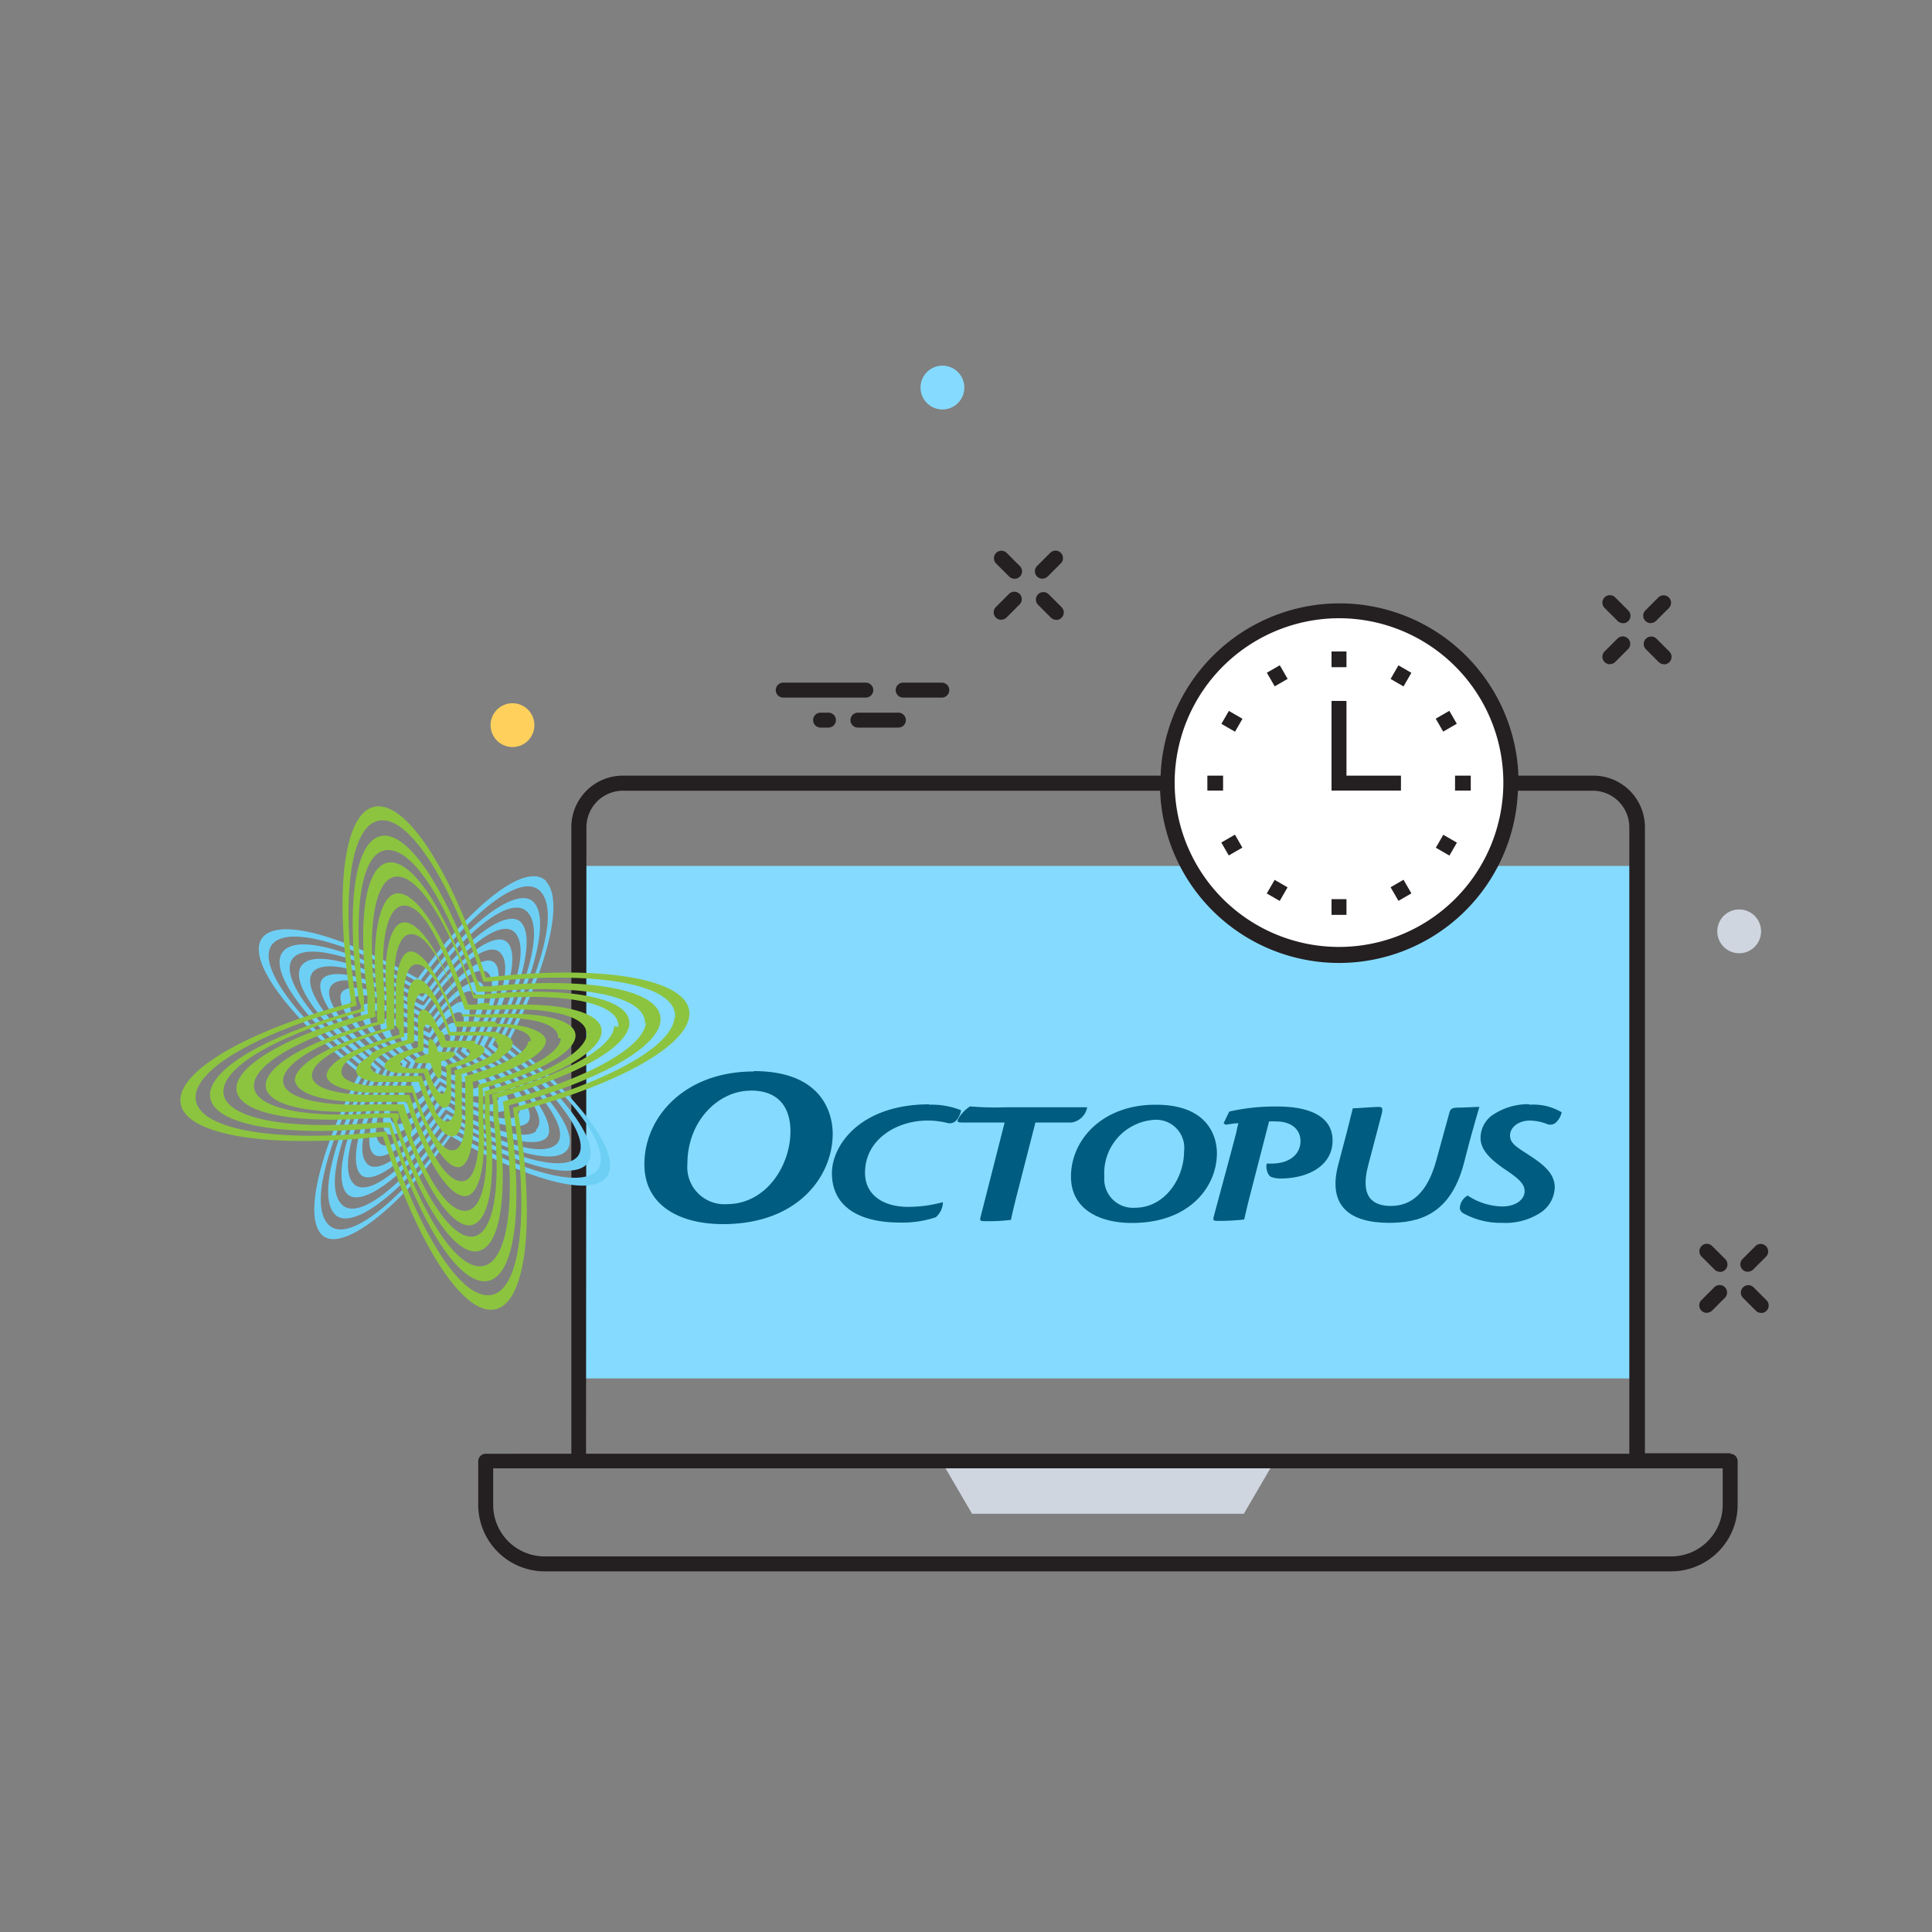 <svg id="Calque_1" data-name="Calque 1" xmlns="http://www.w3.org/2000/svg" xmlns:xlink="http://www.w3.org/1999/xlink" viewBox="0 0 150 150"><rect x="0" y="0" width="150" height="150" fill="#808080" stroke="none"/><defs><style>.cls-1{fill:none;}.cls-2{fill:#cfd6e0;}.cls-3{fill:#85dbff;}.cls-4{clip-path:url(#clip-path);}.cls-5{fill:#241f21;}.cls-6{fill:#fff;}.cls-7{fill:#ffd15c;}.cls-8{fill:#6ecff5;}.cls-9{fill:#8cc440;}.cls-10{fill:#005c80;}</style><clipPath id="clip-path"><rect class="cls-1" x="14" y="28.39" width="123.31" height="93.61"/></clipPath></defs><title>testez-logiciel-itsm</title><polygon class="cls-2" points="98.88 113.57 73.16 113.57 75.47 117.53 96.57 117.53 98.88 113.57"/><rect class="cls-3" x="45.39" y="67.23" width="81.86" height="39.79"/><g class="cls-4"><path class="cls-5" d="M128.17,48.38a.58.58,0,0,1-.41-1l1-1a.58.58,0,0,1,.82.82l-1,1a.58.58,0,0,1-.41.17"/><path class="cls-5" d="M125,51.57a.58.58,0,0,1-.41-1l1-1a.58.58,0,0,1,.82.82l-1,1a.58.58,0,0,1-.41.17"/><path class="cls-5" d="M129.19,51.57a.58.58,0,0,1-.41-.17l-1-1a.58.58,0,0,1,.82-.82l1,1a.58.58,0,0,1-.41,1"/><path class="cls-5" d="M126,48.38a.58.58,0,0,1-.41-.17l-1-1a.58.58,0,1,1,.82-.82l1,1a.58.58,0,0,1-.41,1"/><path class="cls-5" d="M80.94,44.93a.58.58,0,0,1-.41-1l1-1a.58.58,0,1,1,.82.82l-1,1a.58.58,0,0,1-.41.17"/><path class="cls-5" d="M77.74,48.12a.58.58,0,0,1-.41-1l1-1a.58.58,0,1,1,.82.82l-1,1a.58.58,0,0,1-.41.17"/><path class="cls-5" d="M82,48.12a.58.58,0,0,1-.41-.17l-1-1a.58.58,0,0,1,.82-.82l1,1a.58.58,0,0,1-.41,1"/><path class="cls-5" d="M78.76,44.93a.58.58,0,0,1-.41-.17l-1-1a.58.58,0,1,1,.82-.82l1,1a.58.58,0,0,1-.41,1"/><path class="cls-5" d="M135.71,98.74a.58.58,0,0,1-.41-1l1-1a.58.58,0,0,1,.82.82l-1,1a.58.58,0,0,1-.41.17"/><path class="cls-5" d="M132.52,101.93a.58.58,0,0,1-.41-1l1-1a.58.58,0,0,1,.82.82l-1,1a.58.58,0,0,1-.41.17"/><path class="cls-5" d="M136.73,101.93a.58.58,0,0,1-.41-.17l-1-1a.58.58,0,0,1,.82-.82l1,1a.58.58,0,0,1-.41,1"/><path class="cls-5" d="M133.53,98.74a.58.58,0,0,1-.41-.17l-1-1a.58.58,0,1,1,.82-.82l1,1a.58.58,0,0,1-.41,1"/><path class="cls-6" d="M90.62,60.8A13.34,13.34,0,1,0,104,47.46,13.34,13.34,0,0,0,90.62,60.8"/><path class="cls-5" d="M133.75,116.84a4,4,0,0,1-4,4H42.29a4,4,0,0,1-4-4V114h95.46ZM45.53,64.22a2.84,2.84,0,0,1,2.83-2.83H90.07a13.9,13.9,0,0,0,27.78,0h5.82a2.84,2.84,0,0,1,2.83,2.83v48.65h-81ZM104,48A12.76,12.76,0,1,1,91.2,60.8,12.78,12.78,0,0,1,104,48m30.37,64.83h-6.66V64.22a4,4,0,0,0-4-4h-5.82a13.9,13.9,0,0,0-27.78,0H48.36a4,4,0,0,0-4,4v48.65H37.71a.58.58,0,0,0-.58.58v3.39A5.17,5.17,0,0,0,42.29,122h87.46a5.17,5.17,0,0,0,5.16-5.16v-3.39a.58.58,0,0,0-.58-.58"/></g><rect class="cls-5" x="98.58" y="51.87" width="1.16" height="1.22" transform="translate(-12.95 56.6) rotate(-30)"/><rect class="cls-5" x="108.19" y="68.52" width="1.16" height="1.22" transform="translate(-19.99 63.64) rotate(-30)"/><rect class="cls-5" x="95.06" y="55.39" width="1.16" height="1.22" transform="translate(-0.67 110.83) rotate(-60)"/><rect class="cls-5" x="111.71" y="65" width="1.16" height="1.22" transform="translate(-0.67 130.06) rotate(-60)"/><rect class="cls-5" x="93.74" y="60.22" width="1.22" height="1.16"/><rect class="cls-5" x="112.97" y="60.22" width="1.22" height="1.16"/><rect class="cls-5" x="95.03" y="65.03" width="1.22" height="1.16" transform="translate(-19.99 56.59) rotate(-29.99)"/><rect class="cls-5" x="111.68" y="55.42" width="1.22" height="1.16" transform="translate(-12.96 63.62) rotate(-29.99)"/><rect class="cls-5" x="98.55" y="68.55" width="1.22" height="1.16" transform="translate(-10.28 120.46) rotate(-60.01)"/><rect class="cls-5" x="108.16" y="51.9" width="1.22" height="1.16" transform="translate(8.95 120.45) rotate(-60.01)"/><polygon class="cls-5" points="108.77 61.38 103.38 61.38 103.38 54.42 104.54 54.42 104.54 60.22 108.77 60.22 108.77 61.38"/><rect class="cls-5" x="103.38" y="50.58" width="1.16" height="1.22"/><rect class="cls-5" x="103.38" y="69.81" width="1.16" height="1.22"/><g class="cls-4"><path class="cls-5" d="M67.23,54.16H60.81a.58.58,0,1,1,0-1.16h6.41a.58.58,0,0,1,0,1.16"/><path class="cls-5" d="M69.75,56.49H66.61a.58.58,0,1,1,0-1.16h3.14a.58.58,0,1,1,0,1.16"/><path class="cls-5" d="M73.12,54.16h-3a.58.58,0,1,1,0-1.16h3a.58.58,0,1,1,0,1.16"/><path class="cls-5" d="M64.32,56.49h-.61a.58.58,0,1,1,0-1.16h.61a.58.58,0,0,1,0,1.16"/><path class="cls-3" d="M74.87,30.09a1.7,1.7,0,1,1-1.7-1.7,1.7,1.7,0,0,1,1.7,1.7"/><path class="cls-7" d="M41.49,56.3a1.7,1.7,0,1,1-1.7-1.7,1.7,1.7,0,0,1,1.7,1.7"/><path class="cls-2" d="M136.73,72.31a1.7,1.7,0,1,1-1.7-1.7,1.7,1.7,0,0,1,1.7,1.7"/><path class="cls-8" d="M42.43,68.43c-1.54-1.59-5.76,1.7-10,7.54-5.52-3.18-10.38-4.65-11.88-3.35-1.71,1.48,1.51,6,7.35,10.7-3,5.89-4.35,11.06-2.93,12.53S30.78,94.12,35,88.21c5.53,3.19,10.41,4.67,11.92,3.37,1.72-1.48-1.53-6.07-7.39-10.74,3-5.83,4.27-10.94,2.86-12.4M46.2,91c-1.4,1.2-5.88-.13-11-3L35,87.86l-.16.22c-4,5.44-7.9,8.48-9.34,7s-.14-6.12,2.64-11.57l.12-.24L28,83.08c-5.36-4.33-8.31-8.54-6.71-9.92,1.39-1.2,5.86.12,11,3l.23.14.16-.22c3.94-5.37,7.83-8.36,9.26-6.89s.16,6-2.58,11.44l-.12.24.21.17c5.4,4.35,8.36,8.58,6.76,10m-7.1-9.88L38.89,81l.13-.24.12-.24c2.47-5,3.49-9.24,2.29-10.48s-4.88,1.34-8.52,6.23l-.16.22-.16.22-.24-.14-.24-.13c-4.69-2.63-8.76-3.81-10-2.7-1.47,1.27,1.19,5.12,6.08,9.13l.21.17.21.17-.12.24-.12.24C25.8,88.68,24.76,93,26,94.28s4.93-1.38,8.6-6.34l.16-.22.16-.22.23.13.23.13c4.7,2.64,8.79,3.83,10.08,2.72,1.48-1.27-1.2-5.15-6.13-9.17l-.21-.17m5.58,8.79c-1.18,1-4.87,0-9.16-2.4l-.23-.13-.23-.13-.23-.13-.16.22-.16.22-.16.22c-3.37,4.49-6.65,7-7.86,5.69s-.19-5.08,2.07-9.65l.12-.24.12-.24.13-.24-.21-.17-.21-.17-.21-.17c-4.42-3.67-6.8-7.17-5.45-8.34,1.18-1,4.85,0,9.12,2.38l.24.13.24.13.23.13.16-.22L33,76.6l.16-.22c3.34-4.42,6.57-6.84,7.78-5.58s.21,5-2,9.52l-.12.24-.12.24-.12.24.21.17.21.17.21.17c4.45,3.69,6.85,7.21,5.5,8.38m-5.84-8.3-.21-.17-.21-.17-.21-.17.12-.24.12-.24.12-.24.12-.24c2-4.07,2.72-7.53,1.72-8.56s-4,1-7,4.94l-.16.21-.16.22-.16.22-.16.22-.23-.13-.24-.13L32,77l-.24-.13c-3.85-2.08-7.14-3-8.2-2.06-1.23,1.06.87,4.21,4.82,7.55l.21.17.21.17.21.17.21.17-.12.24-.12.24-.12.24-.12.24c-2,4.13-2.8,7.64-1.79,8.69s4.06-1,7.12-5l.16-.21.16-.21.16-.22.16-.22.23.13.24.13.24.13.23.13c3.87,2.09,7.17,3,8.24,2.08,1.23-1.06-.88-4.23-4.87-7.58l-.21-.17m4.32,7.21c-1,.83-3.87.06-7.32-1.77L35.6,87l-.23-.13-.23-.13-.23-.13-.23-.13-.16.22-.16.22-.16.21L34,87.3l-.16.21c-2.76,3.54-5.38,5.44-6.38,4.4s-.24-4,1.51-7.73l.12-.24.12-.24.12-.24.12-.24.13-.24-.21-.17-.21-.17L29,82.45l-.2-.17-.2-.17c-3.49-3-5.31-5.8-4.2-6.75,1-.83,3.85-.07,7.28,1.75l.24.13.24.13.24.13.23.13.24.13.16-.22.16-.22.16-.21.16-.21.16-.21c2.73-3.47,5.3-5.32,6.3-4.29s.25,4-1.44,7.6l-.12.24-.12.24-.12.24L38,81l-.12.24.21.17.21.17.21.17.2.17.21.17c3.52,3,5.36,5.83,4.24,6.79m-4.58-6.72-.2-.17-.21-.17L38,81.61l-.21-.17-.21-.17.12-.24.12-.24.12-.24L38,80.3l.11-.24.11-.25c1.44-3.18,2-5.81,1.17-6.64s-3.13.65-5.55,3.65L33.7,77l-.16.21-.16.21-.16.21-.16.22-.16.22L32.65,78l-.24-.13-.23-.13-.24-.13-.23-.12-.24-.12c-3-1.54-5.51-2.17-6.36-1.44s.56,3.29,3.58,6l.2.18.2.18.21.17.21.17.21.17.21.17-.13.24-.12.24-.12.24-.12.24-.11.24-.11.24c-1.49,3.24-2,5.93-1.23,6.77s3.18-.69,5.64-3.76l.16-.21.17-.21.16-.21.16-.21.16-.22.16-.22.23.13.23.13.23.13.23.13.23.13.24.12c3,1.55,5.55,2.19,6.4,1.46s-.57-3.31-3.62-6l-.2-.18m3.06,5.63c-.74.64-2.88.14-5.48-1.15l-.24-.12-.24-.12-.23-.12-.24-.13L35,86l-.24-.13-.23-.13-.16.22-.16.22-.16.21-.16.21-.16.21-.17.21-.17.21c-2.14,2.6-4.11,3.94-4.89,3.12s-.27-3,1-5.81l.11-.25.11-.24.12-.24.12-.24L30,83.3l.12-.24.12-.24-.21-.17-.21-.17-.21-.17-.21-.17-.2-.18-.2-.18-.2-.18c-2.55-2.32-3.82-4.41-3-5.16s2.86-.14,5.44,1.13l.24.12.24.12.24.12.24.13.23.13.23.13.23.13.16-.22.16-.22.16-.21.16-.21.17-.21.17-.21.17-.2c2.1-2.53,4-3.82,4.8-3s.28,2.95-.9,5.68l-.11.25-.11.25-.11.24-.12.24-.12.24-.12.24-.12.24.21.17.21.17.21.17L38,82l.2.18.2.18.2.18c2.58,2.34,3.87,4.44,3,5.19M38.3,82.64l-.2-.18-.2-.18-.2-.18-.2-.17-.21-.17-.21-.17-.21-.17.12-.24.12-.24.12-.24.11-.24.11-.24.11-.25.11-.25.1-.25c.93-2.27,1.23-4.1.64-4.71s-2.26.33-4,2.39l-.17.2-.17.2-.17.21-.17.21-.16.21-.16.21-.16.21-.16.22-.23-.13-.23-.13-.23-.13-.24-.12-.24-.12L31.62,78l-.24-.12-.24-.11c-2.15-1-3.88-1.37-4.51-.83s.26,2.38,2.34,4.35l.2.18.2.18.2.18.2.18.2.18.21.17.21.17.21.17-.13.24-.12.24-.12.24-.12.24L30,84l-.11.25-.11.24-.1.25c-1,2.33-1.3,4.22-.7,4.84s2.31-.36,4.13-2.49l.17-.2.17-.2.17-.21.16-.21L34,86l.16-.21.16-.22.16-.22.23.13.24.13.23.13.23.13.24.12.24.12.24.12.24.11c2.17,1,3.92,1.4,4.56.85s-.27-2.4-2.39-4.39l-.2-.18m1.82,4c-.52.45-1.89.2-3.63-.56L36.25,86,36,85.89l-.24-.11-.24-.12-.23-.12-.24-.12-.23-.13-.23-.13L34.36,85l-.16.22-.16.22-.16.21-.16.21-.17.21-.17.21-.17.2-.17.2-.18.2c-1.5,1.66-2.81,2.45-3.37,1.87s-.29-2,.44-3.87l.1-.25.1-.25.11-.25.11-.25.11-.24.11-.24.12-.24.12-.24.13-.24-.21-.17-.21-.17-.21-.17-.2-.18-.2-.18-.2-.18-.2-.18-.19-.19-.19-.19c-1.61-1.62-2.36-3-1.74-3.53s1.87-.2,3.58.54l.24.11.24.11.24.11.24.12.24.12.23.13.23.13.23.13.24.13.16-.22.16-.21.16-.21.17-.21.17-.21.17-.2.17-.2.18-.2.18-.2c1.46-1.59,2.73-2.33,3.28-1.76s.3,1.93-.39,3.74l-.1.25-.1.25-.1.25-.11.25-.11.25-.11.24-.12.24-.12.24-.12.24.21.17.21.17.21.17.2.17.2.18.2.18.2.18.2.19.19.19c1.64,1.63,2.4,3,1.78,3.57M38,83.18,37.8,83l-.19-.19-.2-.19-.2-.18-.2-.18-.2-.18-.21-.17-.21-.17-.21-.17.12-.24.12-.24.12-.24.11-.24.11-.25.1-.25.1-.25.1-.25.09-.25.09-.26c.44-1.33.53-2.36.16-2.75s-1.38,0-2.5,1.15l-.19.19-.18.19-.18.2-.17.2-.17.2-.17.21-.17.21-.16.21-.16.21-.16.22L33,79.39l-.24-.13-.24-.13L32.25,79,32,78.89l-.24-.12-.24-.11-.24-.11-.25-.1-.25-.1c-1.26-.49-2.24-.62-2.64-.27s0,1.46,1.14,2.7l.19.2.19.19.19.19.19.19.2.18.2.18.2.18.2.17.21.17.21.17-.13.24-.12.24-.12.24-.11.24-.11.25-.11.25-.1.25-.1.25-.09.25-.09.26c-.48,1.4-.59,2.49-.2,2.89s1.44-.07,2.6-1.25l.18-.19.18-.19.18-.2.17-.2.17-.2.17-.21.16-.21.16-.21.16-.21.16-.22.23.13.24.13.23.13.24.12.24.12.24.12.24.11.24.11.25.1.25.1c1.28.5,2.28.64,2.69.29s0-1.48-1.18-2.75l-.19-.2m.61,2.4c-.28.25-.91.21-1.73,0l-.25-.08-.25-.09-.25-.1-.24-.1L35.62,85l-.24-.11-.24-.12-.24-.12-.23-.13-.23-.13-.23-.13-.16.22-.16.21-.16.21-.17.21-.17.21-.17.2-.17.2-.18.2-.18.19-.19.19-.2.18c-.81.72-1.47,1-1.8.66s-.26-1,0-1.89l.08-.27.08-.26.09-.26.1-.25.1-.25.1-.25.11-.25.11-.24.12-.24.12-.24.13-.24-.21-.17-.21-.17L31,82l-.2-.18-.2-.18-.2-.18-.19-.19L30,81.09l-.19-.2-.18-.21-.18-.21c-.68-.85-.93-1.54-.57-1.84s.89-.21,1.69,0l.26.08.25.09.25.1.25.1.24.11.24.11.24.12.24.12.24.13.23.13.24.13.16-.22.16-.21.16-.21.17-.21.17-.2.17-.2.18-.2.18-.19.19-.19.19-.18.2-.18c.76-.65,1.38-.89,1.69-.56s.26.91,0,1.75l-.07.27-.08.26-.09.26-.09.25-.1.25-.1.25-.1.25-.11.25-.11.24-.12.24-.12.24.21.17.21.17.2.17.2.18.2.18.2.18.19.19.19.19.19.2.18.2.18.21c.71.87,1,1.57.6,1.89m-1-1.75-.17-.23-.17-.22-.18-.21-.19-.2-.19-.19-.19-.19-.2-.18-.2-.18-.2-.17-.21-.17-.21-.17.12-.24.12-.24.11-.24.11-.25.1-.25.1-.25.09-.26.08-.26.08-.27.07-.27c0-.1,0-.19.05-.28s0-.21,0-.3a.93.93,0,0,0-.17-.69c-.17-.17-.45-.15-.8,0l-.24.15-.22.16-.21.17-.2.18-.19.19-.18.19-.18.2-.17.2-.17.2-.16.21L33.5,80l-.16.22-.24-.13L32.87,80l-.24-.12-.24-.12-.24-.12-.24-.11-.24-.1-.25-.1-.26-.09-.26-.08-.27-.06-.28,0a.92.92,0,0,0-.68.13c-.2.17-.17.49,0,.9l.15.25.16.23.17.22.18.21.18.2.19.19.19.19.19.18.2.18.2.18.21.17.21.17-.12.24-.12.24-.11.24-.11.24-.11.25-.1.25-.1.26-.09.26L31,84.7c0,.09-.05.18-.07.27s0,.19-.06.28,0,.2,0,.29a1.09,1.09,0,0,0,.16.85c.19.2.52.14.93-.11l.23-.16.22-.17.2-.18.19-.18.19-.19.18-.19.17-.2.17-.2.17-.21.16-.21.16-.21.16-.22.23.13.23.13.23.12.24.12.24.11.24.11.25.1.25.1.26.09.26.08.27.07.28,0a1,1,0,0,0,.73-.13c.21-.18.17-.52-.07-1l-.15-.25m-.45.24a.4.4,0,0,1-.09.42.47.47,0,0,1-.23.1,1.16,1.16,0,0,1-.31,0l-.28,0L36,84.48l-.26-.08-.25-.09-.25-.1L35,84.09,34.76,84l-.23-.12-.23-.13-.23-.13-.16.22-.16.21-.16.21-.17.2-.17.2-.18.19-.19.19-.2.18-.21.17-.23.16a1.42,1.42,0,0,1-.27.13.4.4,0,0,1-.44-.06.55.55,0,0,1-.13-.33,1.52,1.52,0,0,1,0-.32,2.55,2.55,0,0,1,0-.29c0-.09,0-.18.06-.27s0-.17.08-.26l.08-.26.09-.26.1-.25.11-.25.11-.24.12-.24.12-.24-.21-.17-.2-.17-.2-.18-.2-.18-.19-.19-.19-.2-.18-.21-.17-.22-.16-.23a2.38,2.38,0,0,1-.15-.26,1.09,1.09,0,0,1-.11-.32.36.36,0,0,1,.1-.35.45.45,0,0,1,.16-.08,1,1,0,0,1,.32,0l.28,0,.27.06.26.08.25.09.25.1.24.11.24.12.24.12.24.13.23.13.16-.22.16-.21.17-.21.17-.2.18-.2.18-.19.2-.19.21-.18.22-.16.25-.15a.8.8,0,0,1,.33-.09.32.32,0,0,1,.24.1.44.44,0,0,1,.08.12.85.85,0,0,1,.06.36,2.06,2.06,0,0,1,0,.3c0,.09,0,.18-.05.28s0,.18-.07.27l-.08.26-.09.26-.1.25-.1.25-.11.24-.12.24-.12.24.21.17.21.17.2.18.2.18.19.19.19.2.18.2.17.21.17.23a2.58,2.58,0,0,1,.15.25,1.37,1.37,0,0,1,.12.3m-1-.87L36,83l-.18-.21-.19-.2-.19-.19-.2-.18L35,82l-.21-.17.12-.24.11-.24.1-.25.1-.25.09-.26c0-.09.05-.18.07-.27s0-.19.06-.28a1.37,1.37,0,0,0,0-.31.43.43,0,0,0-.1-.27.31.31,0,0,0-.34,0,1.27,1.27,0,0,0-.26.14l-.22.17-.2.18-.19.19-.18.2-.17.2-.16.21-.16.21-.24-.13L33,80.68l-.24-.12-.24-.11-.25-.1L32,80.27l-.27-.06a1.34,1.34,0,0,0-.29,0,.44.44,0,0,0-.29.08c-.1.09-.11.24,0,.43a1.7,1.7,0,0,0,.14.26l.17.23.18.21.19.2.19.19.2.18.2.17.21.17-.12.24-.12.24-.11.24-.1.25-.09.26-.08.26c0,.1,0,.19-.07.27a2.12,2.12,0,0,0,0,.29.76.76,0,0,0,0,.35.33.33,0,0,0,.06.09.24.24,0,0,0,.17.07.66.66,0,0,0,.32-.1l.23-.16.21-.17.19-.18.18-.19.17-.2.17-.2.16-.21.16-.22.23.13.23.13.24.12.24.11.25.1.25.09.26.07L36,84a.49.49,0,0,0,.35-.08l0-.05v0a.49.49,0,0,0-.05-.42,2,2,0,0,0-.15-.26m-.62.2a.26.26,0,0,1-.14.05.92.92,0,0,1-.29,0l-.26-.08-.25-.1-.24-.11L34.14,83l-.23-.13-.16.21-.16.21-.17.2-.18.19-.2.18a1.22,1.22,0,0,1-.24.15c-.12.05-.21.05-.27,0a.32.32,0,0,1-.07-.22,1.28,1.28,0,0,1,0-.29c0-.08,0-.17.07-.27l.09-.26.1-.25.11-.24.12-.24-.21-.17-.2-.18-.19-.19-.18-.2a2.15,2.15,0,0,1-.17-.23A.77.77,0,0,1,31.9,81a.18.18,0,0,1,.05-.17l.08,0a.67.67,0,0,1,.31,0l.27.07.25.09.24.11.24.12.23.13.16-.21.17-.2.18-.2.19-.18.22-.17a.42.42,0,0,1,.33-.09l.07,0a.5.5,0,0,1,.06.35,2.13,2.13,0,0,1-.06.28c0,.08,0,.17-.08.26l-.1.25-.11.24-.12.24.21.17.2.18.19.19.19.2.17.22a1.13,1.13,0,0,1,.14.27.22.22,0,0,1,0,.24m-1-1-.2-.18L34.15,82l.12-.24c0-.09.07-.18.09-.25a1.13,1.13,0,0,0,.06-.28.22.22,0,0,0,0-.16s-.1,0-.18,0a1.13,1.13,0,0,0-.22.17l-.18.19-.16.21-.23-.13-.24-.11-.26-.08a.25.25,0,0,0-.19,0c-.05,0,0,.13,0,.24a1.51,1.51,0,0,0,.17.22l.19.19.2.17-.12.24c0,.09-.08.17-.11.25a2,2,0,0,0-.08.26c0,.15,0,.26,0,.31s.17,0,.3-.09l.19-.19.17-.2.16-.21.23.13.24.11.25.09c.12,0,.2,0,.24,0s0-.15-.06-.28a1.65,1.65,0,0,0-.18-.21"/><path class="cls-9" d="M29.41,62.6c-2.72,0-3.54,6.49-2.14,15.27-7.57,2-13.08,5-13.26,7.43-.21,2.78,6.57,3.94,15.72,2.93,2.47,7.78,5.85,13.41,8.36,13.46,2.74.05,3.55-6.57,2.12-15.43,7.6-2,13.13-5,13.31-7.44.21-2.78-6.61-4-15.79-2.92-2.47-7.69-5.81-13.25-8.3-13.29M52.37,79c-.17,2.26-5.23,5-12.23,6.92l-.32.09.05.33c1.28,8.19.5,14.27-2,14.22-2.33,0-5.45-5.2-7.77-12.37l-.1-.32-.33,0c-8.45.9-14.67-.21-14.48-2.79.17-2.26,5.2-5,12.18-6.91l.32-.09c0-.11,0-.22-.05-.33-1.24-8.1-.46-14.1,2.07-14.06,2.31,0,5.4,5.13,7.72,12.21l.1.32.33,0c8.48-.91,14.75.19,14.55,2.78M37.58,76.57l-.33,0-.1-.32L37,76c-2.16-6.47-5-11.08-7.13-11.12-2.34,0-3.08,5.42-2,12.85L28,78l.05.33-.32.09-.32.09c-6.37,1.79-10.94,4.31-11.1,6.39-.18,2.39,5.49,3.43,13.24,2.65l.33,0,.33,0,.1.32.1.32c2.17,6.56,5,11.25,7.19,11.29,2.36,0,3.09-5.5,2-13l-.05-.33-.05-.33.32-.09.32-.09c6.4-1.79,11-4.32,11.14-6.41.18-2.39-5.53-3.43-13.31-2.65l-.33,0m12.51,2.8C50,81.28,45.83,83.58,40,85.25l-.32.09-.32.09-.32.09.05.33.05.33,0,.33c1,6.84.27,11.84-1.89,11.8-2,0-4.59-4.26-6.6-10.21l-.11-.31-.1-.32-.1-.32-.33,0-.33,0-.33,0c-7.05.65-12.17-.32-12-2.51.14-1.91,4.25-4.21,10-5.87l.32-.09.32-.09.32-.09-.05-.33,0-.33c0-.11,0-.22,0-.33C27.3,70.86,28,65.93,30.16,66c2,0,4.54,4.18,6.55,10l.11.32.11.32L37,77l.33,0,.33,0,.33,0c7.09-.67,12.24.31,12.08,2.51M37.78,77.22l-.33,0-.33,0-.33,0-.1-.32-.11-.32-.11-.32-.11-.31c-1.84-5.25-4.18-8.93-6-9-2,0-2.62,4.35-1.83,10.43,0,.11,0,.22,0,.33l0,.33,0,.33.05.33-.32.09-.32.09-.32.09-.32.09c-5.17,1.54-8.81,3.62-8.94,5.35-.15,2,4.42,2.9,10.77,2.37l.33,0,.33,0,.33,0,.33,0,.1.32.1.32.11.31.11.31c1.85,5.34,4.22,9.09,6,9.12,2,0,2.64-4.43,1.81-10.6l0-.33,0-.33-.05-.33-.05-.33.32-.09.32-.09.32-.09.32-.09c5.19-1.54,8.86-3.63,9-5.36.15-2-4.45-2.91-10.84-2.37l-.33,0m10,2.52c-.11,1.56-3.32,3.42-7.91,4.84l-.31.1-.32.09-.32.09-.32.09-.32.09c0,.11,0,.22.05.33l.05.33,0,.33,0,.33c0,.11,0,.22,0,.33.68,5.49.05,9.42-1.72,9.39-1.61,0-3.73-3.32-5.42-8l-.11-.31-.11-.31-.1-.32L31,86.75l-.1-.32-.33,0-.33,0-.33,0-.33,0-.33,0c-5.65.42-9.67-.42-9.53-2.22.11-1.56,3.3-3.41,7.86-4.82l.31-.1.32-.09.32-.09.32-.09.32-.09-.05-.33,0-.33,0-.33,0-.33,0-.33c-.65-5.4,0-9.25,1.74-9.22,1.59,0,3.68,3.24,5.36,7.88l.11.31.11.31.11.31.11.32.1.32.33,0,.33,0,.33,0,.33,0,.33,0c5.69-.43,9.74.41,9.6,2.22M38,77.88l-.33,0-.33,0L37,78l-.33,0-.33,0-.1-.32-.11-.32L36,77.09l-.11-.31-.11-.31-.11-.31c-1.52-4-3.35-6.78-4.76-6.8s-2.16,3.29-1.65,8l0,.33,0,.32,0,.33,0,.33,0,.33.05.33-.32.09-.32.09-.32.09-.31.1-.31.1-.31.1c-4,1.28-6.69,2.91-6.79,4.29-.12,1.6,3.35,2.38,8.3,2.07l.33,0,.33,0,.33,0,.33,0,.33,0,.33,0,.1.32.11.32.11.31.11.31.11.31.12.31c1.53,4.11,3.39,6.94,4.82,7,1.58,0,2.17-3.37,1.63-8.18,0-.11,0-.22,0-.32l0-.32c0-.11,0-.22,0-.33l0-.33,0-.33-.05-.33.32-.09.32-.09.32-.09.32-.09.31-.1.31-.1c4-1.28,6.74-2.92,6.84-4.31.12-1.61-3.38-2.39-8.37-2.07l-.33,0m7.56,2.23c-.09,1.21-2.39,2.63-5.77,3.77l-.31.1-.31.1-.31.1-.32.09-.31.09-.32.09-.32.09.05.33,0,.33c0,.11,0,.22,0,.33s0,.22,0,.33l0,.32c0,.11,0,.22,0,.32s0,.22,0,.33c.4,4.13-.15,7-1.54,7s-2.86-2.4-4.22-5.89L32,87.6l-.11-.31L31.77,87l-.11-.31-.11-.32-.1-.31-.1-.32-.33,0-.33,0-.33,0-.33,0-.33,0-.33,0-.33,0c-4.24.2-7.17-.51-7.06-1.91.09-1.2,2.37-2.61,5.72-3.75l.31-.1.31-.1.31-.1.31-.09.32-.09.32-.09.32-.09-.05-.33,0-.33,0-.33c0-.11,0-.22,0-.33l0-.33c0-.11,0-.22,0-.32l0-.33c-.37-4,.18-6.83,1.55-6.81S34,72.79,35.31,76.2l.12.31.12.31.11.31.11.31.11.32.11.31.1.32.33,0,.33,0,.33,0,.33,0,.33,0,.33,0,.33,0c4.28-.21,7.24.5,7.13,1.91m-7.37-1.54-.33,0-.33,0-.33,0-.33,0-.33,0-.33,0-.33,0-.1-.32-.1-.31-.11-.31-.11-.31-.11-.31-.12-.31-.12-.31-.13-.31c-1.16-2.79-2.49-4.64-3.54-4.66S29.73,73.85,30,77.2c0,.11,0,.22,0,.33l0,.33c0,.11,0,.22,0,.32s0,.22,0,.33l0,.33,0,.33c0,.11,0,.22,0,.33l.05.33-.32.09-.32.09-.32.09-.31.1-.31.1-.31.1-.31.11-.31.11c-2.74,1-4.58,2.19-4.65,3.21C23,85,25.4,85.64,28.93,85.55h.66l.33,0,.33,0,.33,0,.33,0,.33,0,.33,0,.1.32.1.32.11.31.11.31.12.31.12.31.12.31.13.31c1.18,2.89,2.54,4.8,3.61,4.82s1.69-2.33,1.43-5.77l0-.33,0-.32,0-.33,0-.32c0-.11,0-.22,0-.33s0-.22,0-.33l0-.33-.05-.33.32-.09.32-.09.32-.09.31-.1.31-.1.31-.1.31-.11.31-.11c2.77-1,4.63-2.2,4.7-3.23.09-1.21-2.33-1.85-5.9-1.74h-.33m5.09,1.92c-.06.85-1.48,1.82-3.64,2.67l-.31.12-.3.11-.31.11-.31.1-.31.1-.31.1-.31.09-.32.09-.32.09.05.33,0,.33c0,.11,0,.22,0,.32s0,.22,0,.32,0,.22,0,.33,0,.22,0,.33l0,.32c0,.11,0,.22,0,.32s0,.22,0,.33c.14,2.75-.32,4.58-1.31,4.56s-2-1.49-3-3.75l-.13-.31-.13-.31-.12-.31-.12-.31-.11-.31-.11-.31L32,85.63l-.11-.31-.1-.32-.33,0-.33,0-.33,0-.33,0-.33,0-.33,0h-1c-2.81,0-4.66-.56-4.59-1.56.06-.84,1.45-1.81,3.59-2.65l.3-.12.31-.11.31-.11.31-.1.31-.1.31-.1.31-.09.32-.09.32-.09,0-.33c0-.11,0-.22,0-.33s0-.22,0-.33l0-.33c0-.11,0-.22,0-.32s0-.22,0-.33,0-.22,0-.33,0-.22,0-.33,0-.22,0-.33c-.11-2.65.35-4.41,1.32-4.39s1.93,1.42,2.91,3.59l.13.31.13.31.13.31.12.31.12.31.11.31.11.31.11.31.1.32.33,0,.33,0,.33,0L37,79l.33,0,.33,0h1c2.85,0,4.73.55,4.66,1.56M38.38,79.3H37.05l-.33,0-.33,0-.33,0-.33,0-.33,0-.1-.32-.11-.31-.11-.31L35,78.21l-.12-.31-.12-.31-.13-.31L34.45,77l-.14-.3-.15-.3c-.78-1.55-1.59-2.52-2.26-2.53S30.74,75.08,30.73,77c0,.11,0,.22,0,.33s0,.22,0,.33,0,.22,0,.33,0,.22,0,.33,0,.22,0,.32,0,.22,0,.33,0,.22,0,.33l0,.33L31,80l0,.33-.32.09-.32.09-.31.1-.31.1-.31.1-.31.11-.31.11-.31.12-.3.12-.3.13c-1.52.67-2.49,1.42-2.54,2.07s1.27,1.28,3.35,1.36h1.66l.33,0,.33,0,.33,0,.33,0,.33,0,.1.32.11.32.11.31.11.31.12.31.12.31.13.31.13.31.14.3.14.3c.8,1.65,1.65,2.68,2.34,2.69s1.19-1.31,1.17-3.35c0-.11,0-.22,0-.33s0-.22,0-.33,0-.22,0-.32l0-.33,0-.32,0-.33c0-.11,0-.22,0-.32l0-.33,0-.33-.05-.33.32-.09.32-.09.31-.09.31-.1.31-.1.31-.11.31-.11.31-.12.3-.12.3-.13c1.55-.68,2.54-1.43,2.59-2.09s-1.3-1.28-3.42-1.36h-.33M41,80.86c0,.46-.61,1-1.55,1.47l-.3.15-.3.14-.3.13-.3.12-.3.11-.31.11-.31.1-.31.1-.31.1-.32.09-.32.09.05.33,0,.32,0,.33,0,.32c0,.11,0,.22,0,.33s0,.22,0,.33,0,.22,0,.32,0,.22,0,.33,0,.22,0,.33,0,.22,0,.33,0,.22,0,.33c-.08,1.33-.41,2.15-1,2.14s-1.08-.62-1.66-1.64l-.16-.3-.15-.3-.15-.3-.14-.3-.13-.31-.12-.31-.12-.31-.11-.31-.11-.31-.11-.31-.1-.32-.33,0-.33,0-.33,0-.33,0H29.29l-.34,0-.34,0c-1.33-.15-2.14-.53-2.1-1.11s.59-1,1.49-1.44l.3-.15.3-.14.3-.13.3-.12.31-.12.31-.11.31-.1.32-.1.31-.1.32-.09.32-.09-.05-.33,0-.33c0-.11,0-.22,0-.33s0-.22,0-.32,0-.22,0-.33,0-.22,0-.33,0-.22,0-.33,0-.22,0-.33,0-.22,0-.33,0-.22,0-.33,0-.23,0-.33c.1-1.22.43-2,1-2s1,.56,1.57,1.48l.17.3.16.3.15.3.14.3.14.3.13.31.12.31.12.31.11.31.11.31.1.32.33,0,.33,0,.33,0,.33,0,.33,0h1.33l.34,0,.34,0c1.37.14,2.21.53,2.17,1.12m-2.38-.67-.34-.06-.34,0-.34,0H36.26l-.33,0-.33,0-.33,0-.33,0-.1-.32-.11-.31-.11-.31-.12-.31-.13-.3-.14-.31-.14-.3-.15-.3-.16-.3-.18-.29-.2-.29-.23-.28a1.15,1.15,0,0,0-.75-.46c-.3,0-.52.26-.66.72a3.36,3.36,0,0,0-.08.34c0,.11,0,.22-.05.34s0,.22,0,.33,0,.22,0,.33,0,.22,0,.33,0,.22,0,.33,0,.22,0,.33l0,.33,0,.33,0,.33c0,.11,0,.22,0,.32l0,.33-.32.09-.32.09-.31.1-.31.11-.31.11-.3.12-.3.13-.3.14-.3.15L28.7,82l-.29.18-.28.21a1.14,1.14,0,0,0-.48.71c0,.33.28.58.82.75l.35.09.35.06.34,0,.34,0h1.33l.33,0,.33,0,.33,0,.33,0,.1.32.11.31.11.31.12.31.12.31.13.3.14.3.15.3.16.3.17.3.19.29.21.29a1.33,1.33,0,0,0,.88.6c.34,0,.57-.33.71-.9,0-.1,0-.22.06-.34s0-.22,0-.33,0-.22,0-.33,0-.22,0-.33,0-.22,0-.33,0-.22,0-.33,0-.21,0-.32,0-.22,0-.33l0-.32,0-.32,0-.33c0-.11,0-.22-.05-.33l.32-.09.31-.09.31-.1L37,83l.31-.11.31-.12.3-.12.3-.13.3-.14.29-.16L39,82l.28-.2a1.19,1.19,0,0,0,.53-.75c0-.34-.31-.6-.89-.77l-.35-.08m-.18.6a.49.49,0,0,1,.29.44.6.6,0,0,1-.12.29,1.49,1.49,0,0,1-.26.28l-.28.21-.29.17-.3.15-.3.14-.3.13-.3.11-.31.11-.31.1-.31.09-.32.09c0,.11,0,.22.05.33s0,.22,0,.32,0,.22,0,.32l0,.33c0,.11,0,.22,0,.32s0,.22,0,.33,0,.22,0,.33,0,.23,0,.33,0,.23,0,.34a3.27,3.27,0,0,1-.07.34,1.84,1.84,0,0,1-.13.35.49.49,0,0,1-.43.33.7.7,0,0,1-.4-.17,2,2,0,0,1-.27-.28c-.07-.09-.14-.18-.22-.29L33.76,86l-.17-.3-.15-.3-.14-.3-.13-.31-.12-.31-.11-.31-.11-.31-.1-.32-.33,0-.33,0-.33,0h-1l-.34,0-.34,0-.34-.06-.35-.1a1.37,1.37,0,0,1-.38-.19.44.44,0,0,1-.21-.39.5.5,0,0,1,.07-.21,1.22,1.22,0,0,1,.26-.31,2.65,2.65,0,0,1,.28-.22l.29-.18.3-.16.3-.14.3-.13.31-.12.31-.11.31-.1.32-.09.32-.09,0-.33c0-.11,0-.22,0-.32s0-.22,0-.33,0-.22,0-.33,0-.22,0-.33,0-.22,0-.33,0-.22,0-.33,0-.23,0-.33,0-.23.05-.34a2.34,2.34,0,0,1,.09-.35,1,1,0,0,1,.21-.37.39.39,0,0,1,.29-.13.49.49,0,0,1,.17,0,1.16,1.16,0,0,1,.36.26,2.65,2.65,0,0,1,.24.28l.2.29.18.3.16.3.15.3.13.3.13.31.12.31.11.31.11.32.33,0,.33,0,.33,0h1l.34,0,.34,0,.34.05.35.09a1.71,1.71,0,0,1,.37.16m-1.62.11-.34,0-.34,0h-1l-.33,0-.33,0-.1-.31-.11-.31L34.13,80l-.13-.3-.15-.3-.17-.3a3.38,3.38,0,0,0-.2-.29,1.69,1.69,0,0,0-.26-.28.55.55,0,0,0-.32-.15c-.14,0-.25.09-.34.27a1.45,1.45,0,0,0-.11.35,3.23,3.23,0,0,0,0,.34c0,.1,0,.22,0,.33s0,.21,0,.33,0,.21,0,.33,0,.21,0,.33,0,.22,0,.32,0,.22,0,.33l-.32.09-.31.1-.31.1-.31.12-.3.13-.3.15-.29.18a1.8,1.8,0,0,0-.27.23.55.55,0,0,0-.18.33c0,.17.11.3.35.4a2,2,0,0,0,.35.11l.35.06.34,0h1l.33,0,.33,0,.1.32.11.31.12.31.13.31.14.3.16.3.18.3a2.58,2.58,0,0,0,.22.28,1,1,0,0,0,.34.26l.13,0a.29.29,0,0,0,.21-.09.82.82,0,0,0,.2-.36,2.52,2.52,0,0,0,.07-.34c0-.1,0-.21,0-.33s0-.22,0-.33,0-.21,0-.33,0-.21,0-.32,0-.21,0-.32,0-.21,0-.32,0-.21-.05-.33l.32-.09.31-.09.31-.1.31-.11.3-.13.3-.14.29-.17a2.15,2.15,0,0,0,.28-.21.61.61,0,0,0,.23-.37.37.37,0,0,0,0-.08v0a.6.6,0,0,0-.41-.32l-.35-.1m-.36.71a.34.34,0,0,1-.08.17,1.17,1.17,0,0,1-.28.23l-.29.16-.3.13-.31.11-.31.1-.32.09c0,.11,0,.22.05.32s0,.22,0,.32,0,.22,0,.32,0,.23,0,.33a3.26,3.26,0,0,1,0,.33,1.58,1.58,0,0,1-.08.34c-.06.15-.14.23-.25.23a.41.41,0,0,1-.26-.13,1.69,1.69,0,0,1-.23-.28c-.06-.09-.11-.19-.17-.3l-.14-.3-.12-.31-.11-.31-.1-.32-.33,0-.33,0h-.33l-.33,0-.34-.05a1,1,0,0,1-.36-.15.23.23,0,0,1-.1-.2.28.28,0,0,1,0-.1.83.83,0,0,1,.27-.27l.29-.17.3-.14.31-.12.31-.1.32-.09c0-.11,0-.22,0-.33s0-.22,0-.32,0-.22,0-.33,0-.23,0-.33a2.29,2.29,0,0,1,0-.34.53.53,0,0,1,.21-.37l.11,0a.6.6,0,0,1,.35.26,2.53,2.53,0,0,1,.19.29l.16.3.13.3.12.31.11.31.33,0,.33,0h.67l.34,0a1.31,1.31,0,0,1,.36.11c.12.06.19.15.18.24m-1.78,0h-.33l-.33,0-.11-.31c0-.11-.09-.21-.14-.3a1.42,1.42,0,0,0-.19-.29.27.27,0,0,0-.17-.11c-.07,0-.12.06-.15.17a1.32,1.32,0,0,0,0,.33,3.17,3.17,0,0,0,0,.33c0,.1,0,.21,0,.32l-.32.09-.3.11a1.69,1.69,0,0,0-.3.16c-.09.06-.14.13-.15.19s.08.14.24.18a1.75,1.75,0,0,0,.34,0h.33l.33,0c0,.11.06.22.1.31s.08.22.12.31a2.51,2.51,0,0,0,.15.3c.1.16.2.26.28.26s.16-.13.18-.34a2.64,2.64,0,0,0,0-.33c0-.1,0-.21,0-.32s0-.21-.05-.32l.31-.09.31-.11a2,2,0,0,0,.3-.15c.12-.08.2-.15.2-.22s-.11-.16-.3-.19a2.13,2.13,0,0,0-.34,0"/><path class="cls-10" d="M58.53,83.16c5.23,0,6.12,3.18,6.12,4.88,0,3.18-2.59,7-8.52,7-3.28,0-6.1-1.39-6.1-4.65,0-3.67,3.14-7.2,8.47-7.2Zm-.27,1.52c-2.45,0-4.89,2.32-4.89,5.68a2.88,2.88,0,0,0,3.06,3.13c3.06,0,4.94-3,4.94-5.65,0-1.72-.79-3.17-3.09-3.17Z"/><path class="cls-10" d="M72.12,85.77a6.17,6.17,0,0,1,2.5.43,1.69,1.69,0,0,1-.36.77.69.69,0,0,1-.77.2A6.42,6.42,0,0,0,72,87c-2.37,0-4.84,1.46-4.84,4.05,0,1.72,1.4,2.65,3.35,2.65a10.18,10.18,0,0,0,2.64-.35l.06,0a1.61,1.61,0,0,1-.56,1.16,8.18,8.18,0,0,1-2.76.41c-3.5,0-5.3-1.46-5.3-3.83,0-2.19,2.22-5.35,7.56-5.35Z"/><path class="cls-10" d="M78,87.15H74.68c-.33,0-.4-.06-.27-.31a2.93,2.93,0,0,1,.9-.94,22.69,22.69,0,0,0,2.73.07h6.37a1.46,1.46,0,0,1-1.21,1.18H80.39L78.89,93c-.25,1-.34,1.43-.4,1.71a13.79,13.79,0,0,1-2,.1c-.31,0-.42,0-.38-.24Z"/><path class="cls-10" d="M89.74,85.77c4.05,0,4.74,2.47,4.74,3.78,0,2.47-2,5.4-6.6,5.4-2.54,0-4.73-1.08-4.73-3.6,0-2.85,2.43-5.58,6.56-5.58Zm-.21,1.18a4.15,4.15,0,0,0-3.79,4.4,2.23,2.23,0,0,0,2.37,2.42c2.37,0,3.82-2.33,3.82-4.37a2.18,2.18,0,0,0-2.39-2.45Z"/><path class="cls-10" d="M99.19,85.91c2.47,0,4.28.76,4.27,2.66s-1.84,2.93-4.06,2.93a2.15,2.15,0,0,1-.67-.11c-.29-.08-.48-.67-.38-1.05h.36c1.43,0,2.24-.73,2.26-1.71s-.77-1.56-1.87-1.56a4.65,4.65,0,0,0-.57,0L97,93c-.25,1-.34,1.43-.4,1.68a17.43,17.43,0,0,1-2,.11c-.31,0-.44,0-.38-.28.59-2.2,1.19-4.39,1.76-6.57.06-.28.11-.53.17-.73-.4,0-.81.1-1,.11L95,87.21l.44-.91a16,16,0,0,1,3.71-.39Z"/><path class="cls-10" d="M106.23,90.46c-.67,2.5.38,3.17,1.76,3.17,1.57,0,2.85-1,3.54-3.6l1-3.64c.08-.31.23-.36.5-.39.55,0,1.47-.06,1.83-.06-.17.59-.42,1.41-.73,2.56l-.48,1.84c-1.05,4-3.54,4.6-5.81,4.6-3.06,0-4.78-1.32-3.94-4.51l.67-2.54c.23-.94.38-1.51.46-1.84.31,0,1.65-.11,2-.11s.36.14.17.83Z"/><path class="cls-10" d="M118.78,85.77a4.27,4.27,0,0,1,2.47.59,1.57,1.57,0,0,1-.36.7.67.67,0,0,1-.78.21,3.75,3.75,0,0,0-1.32-.27c-.94,0-1.55.56-1.55,1.15s.42.86,1.47,1.53c1.2.78,2,1.46,2,2.52a2.44,2.44,0,0,1-1.18,2,5,5,0,0,1-2.93.74,5.93,5.93,0,0,1-2.95-.72.55.55,0,0,1-.31-.4,1.18,1.18,0,0,1,.61-1,5,5,0,0,0,2.7.85c1,0,1.72-.52,1.72-1.18,0-.49-.29-.87-1.42-1.63-1.51-1-2-1.75-2-2.51a2.17,2.17,0,0,1,1.11-1.89,4.88,4.88,0,0,1,2.62-.73Z"/></g></svg>